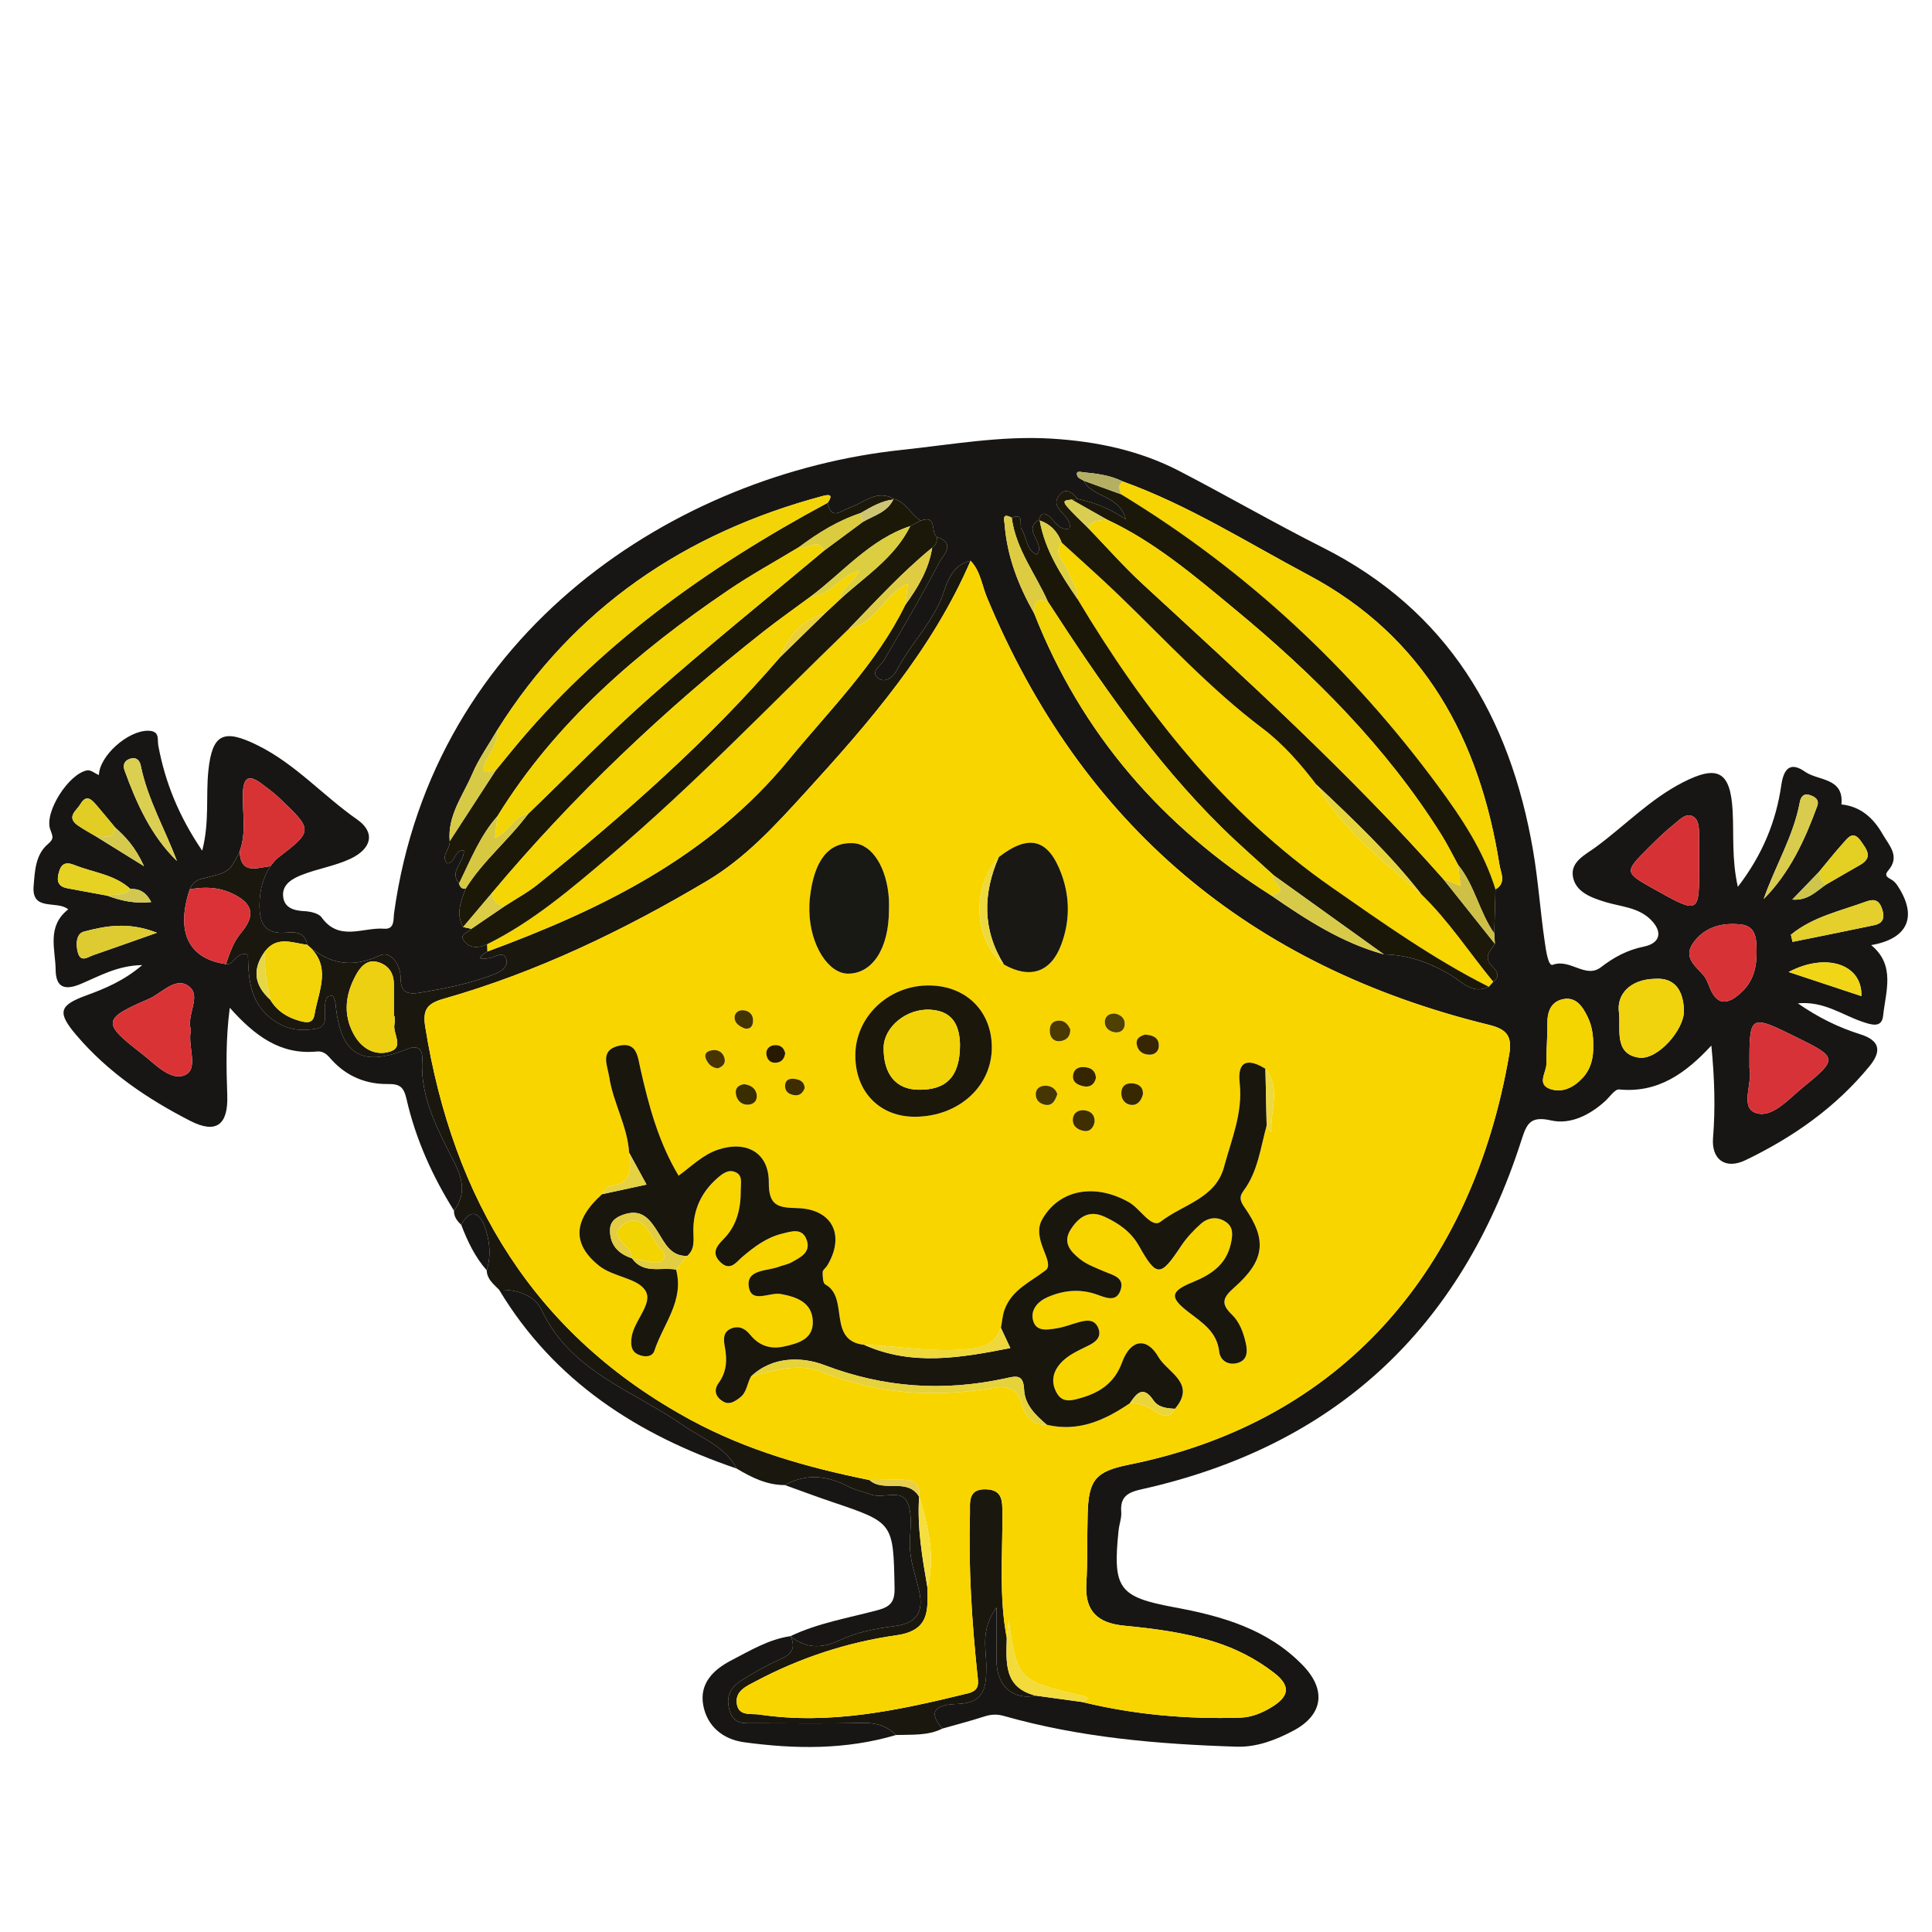 <?xml version="1.0" encoding="utf-8"?>
<!-- Generator: Adobe Illustrator 25.0.1, SVG Export Plug-In . SVG Version: 6.00 Build 0)  -->
<!DOCTYPE svg PUBLIC "-//W3C//DTD SVG 1.1//EN" "http://www.w3.org/Graphics/SVG/1.1/DTD/svg11.dtd">
<svg version="1.1" id="Layer_1" xmlns:x="http://ns.adobe.com/Extensibility/1.0/" xmlns:i="http://ns.adobe.com/AdobeIllustrator/10.0/" xmlns:graph="http://ns.adobe.com/Graphs/1.0/"
	 xmlns="http://www.w3.org/2000/svg" xmlns:xlink="http://www.w3.org/1999/xlink" x="0px" y="0px" width="512px" height="512px"
	 viewBox="0 0 512 512" style="enable-background:new 0 0 512 512;" xml:space="preserve">
<style type="text/css">
	.st0{fill:#171614;}
	.st1{fill:#1A170E;}
	.st2{fill:#F9D500;}
	.st3{fill:#F8D601;}
	.st4{fill:#F6D502;}
	.st5{fill:#F6D503;}
	.st6{fill:#1C180A;}
	.st7{fill:#1B1809;}
	.st8{fill:#1B1708;}
	.st9{fill:#1C1809;}
	.st10{fill:#1C1807;}
	.st11{fill:#F3D406;}
	.st12{fill:#F2D407;}
	.st13{fill:#D73237;}
	.st14{fill:#DA3336;}
	.st15{fill:#D63235;}
	.st16{fill:#D73335;}
	.st17{fill:#F0D30C;}
	.st18{fill:#D73235;}
	.st19{fill:#DA3237;}
	.st20{fill:#F4D401;}
	.st21{fill:#E4CF2C;}
	.st22{fill:#D9CB4D;}
	.st23{fill:#D8CA49;}
	.st24{fill:#E5D223;}
	.st25{fill:#DBCF52;}
	.st26{fill:#DECB32;}
	.st27{fill:#F0D617;}
	.st28{fill:#D7CA47;}
	.st29{fill:#DDCC41;}
	.st30{fill:#E4CF23;}
	.st31{fill:#D7C841;}
	.st32{fill:#E1CD23;}
	.st33{fill:#F3DB3B;}
	.st34{fill:#CEC046;}
	.st35{fill:#D5CA4E;}
	.st36{fill:#B4AF63;}
	.st37{fill:#DDCC45;}
	.st38{fill:#CEC64A;}
	.st39{fill:#D2C751;}
	.st40{fill:#ECD011;}
	.st41{fill:#F2D409;}
	.st42{fill:#E0CC42;}
	.st43{fill:#F5DF3F;}
	.st44{fill:#E7D747;}
	.st45{fill:#E6CF4C;}
	.st46{fill:#19160E;}
	.st47{fill:#1B170B;}
	.st48{fill:#191815;}
	.st49{fill:#181814;}
	.st50{fill:#E6D23B;}
	.st51{fill:#E2CD43;}
	.st52{fill:#EED83C;}
	.st53{fill:#EDD83D;}
	.st54{fill:#E4D144;}
	.st55{fill:#4A3900;}
	.st56{fill:#362600;}
	.st57{fill:#382800;}
	.st58{fill:#3E2E00;}
	.st59{fill:#372601;}
	.st60{fill:#3A2E00;}
	.st61{fill:#EDD83F;}
	.st62{fill:#EAD63C;}
	.st63{fill:#4F4003;}
	.st64{fill:#463702;}
	.st65{fill:#483400;}
	.st66{fill:#443400;}
	.st67{fill:#3D2D00;}
	.st68{fill:#271A00;}
	.st69{fill:#E7D438;}
	.st70{fill:#DFCF42;}
	.st71{fill:#D9CE51;}
	.st72{fill:#F5D503;}
	.st73{fill:#DBCE40;}
	.st74{fill:#E9D03A;}
	.st75{fill:#F3D505;}
	.st76{fill:#DBCB3E;}
	.st77{fill:#CDC572;}
	.st78{fill:#F2D308;}
	.st79{fill:#F3D403;}
</style>
<g id="_x36_jCwFC_1_">
	<g>
		<path class="st0" d="M120.307,320.825c-5.734-9.158-10.133-18.933-12.55-29.454c-0.738-3.214-1.641-4.139-5.015-4.095
			c-5.65,0.075-10.772-1.982-14.731-6.286c-1.124-1.222-2.012-2.525-4.084-2.326c-9.549,0.919-16.349-4.079-23.03-11.599
			c-1.084,8.289-0.929,15.743-0.669,23.196c0.275,7.9-2.973,10.283-9.803,6.784c-11.348-5.815-21.815-12.885-30.17-22.698
			c-5.127-6.022-4.654-7.889,2.561-10.53c5.074-1.857,10.028-3.912,14.874-8.057c-6.539,0.1-11.352,2.921-16.303,5.003
			c-4.292,1.805-6.582,0.88-6.638-3.759c-0.066-5.465-2.441-11.475,3.332-16.014c-2.9-2.482-9.735,0.682-9.17-6.15
			c0.331-3.994,0.452-8.353,3.843-11.201c1.738-1.459,1.137-2.124,0.543-3.882c-1.566-4.632,4.933-14.717,9.8-15.604
			c0.948-0.173,2.108,0.826,3.111,1.258c0.145-5.127,7.717-11.836,13.062-11.756c3.202,0.048,2.37,2.263,2.685,3.951
			c1.811,9.701,5.397,18.654,11.634,27.835c1.976-7.673,0.931-14.536,1.631-21.22c1.027-9.81,4.054-11.168,13.111-6.676
			c10.017,4.968,17.35,13.376,26.343,19.649c4.809,3.355,3.921,7.706-1.854,10.413c-4.063,1.905-8.674,2.605-12.874,4.266
			c-2.36,0.933-5.123,2.419-4.928,5.487c0.2,3.148,2.686,3.966,5.634,4.105c1.588,0.075,3.793,0.562,4.592,1.674
			c4.639,6.456,10.962,2.552,16.531,2.981c2.894,0.223,2.433-2.494,2.652-4.083c10.341-75.06,75.181-116.518,134.49-122.8
			c13.303-1.409,26.424-3.829,39.917-2.984c11.864,0.743,23.223,3.13,33.769,8.607c12.712,6.601,25.126,13.781,37.914,20.226
			c33.165,16.717,49.675,44.894,55.761,80.288c1.375,7.996,1.911,16.134,3.09,24.168c0.324,2.207,0.909,6.597,2.116,6.146
			c4.625-1.729,8.72,3.759,12.779,0.642c3.488-2.679,6.977-4.57,11.397-5.471c4.374-0.892,5.083-3.991,1.671-7.265
			c-3.298-3.166-7.834-3.307-11.903-4.554c-3.775-1.157-7.877-2.647-8.584-6.717c-0.696-4.002,3.325-5.803,6.204-7.934
			c7.651-5.664,14.297-12.624,22.923-17.047c9.213-4.723,12.592-2.938,13.188,7.406c0.368,6.378-0.282,12.836,1.39,20.276
			c6.587-8.562,10.147-17.432,11.516-26.95c0.73-5.078,2.867-5.957,6.294-3.553c3.49,2.449,10.344,1.514,9.64,8.661
			c5.136,0.55,8.488,3.624,10.916,7.877c1.706,2.99,4.739,5.85,1.495,9.636c-1.253,1.462-0.049,1.873,0.973,2.493
			c0.589,0.358,1.097,0.94,1.484,1.526c5.374,8.14,2.81,14.074-6.981,15.753c6.531,5.353,3.824,12.338,3.162,18.737
			c-0.347,3.354-3.204,2.367-5.658,1.52c-5.32-1.835-10.142-5.471-16.939-4.825c5.493,3.816,10.834,6.404,16.564,8.206
			c5.14,1.616,5.743,4.401,2.414,8.462c-8.969,10.942-20.273,18.843-32.885,24.905c-5.276,2.536-9.038-0.175-8.57-5.928
			c0.641-7.886,0.408-15.723-0.445-24.458c-6.856,7.412-14.201,12.638-24.448,11.632c-1.113-0.109-2.463,1.964-3.668,3.064
			c-4.086,3.729-9.234,6.306-14.35,5.146c-5.543-1.257-6.474,0.887-7.864,5.224c-15.991,49.911-49.344,81.098-100.705,92.535
			c-3.553,0.791-5.671,1.917-5.352,5.951c0.128,1.622-0.532,3.292-0.704,4.953c-1.593,15.39-0.01,17.632,14.832,20.37
			c12.622,2.329,24.705,5.774,34.006,15.382c6.244,6.451,5.429,13.104-2.549,17.325c-4.609,2.438-9.637,4.394-15.03,4.223
			c-20.794-0.659-41.469-2.409-61.583-8.126c-2.046-0.581-3.569-0.426-5.416,0.173c-3.609,1.17-7.291,2.116-10.942,3.155
			c-5.862-6.545,2.708-6.467,4.061-6.522c7.226-0.297,7.563-4.488,7.569-10.074c0.005-4.517-1.662-9.524,2.727-15.507
			c0,4.076-0.002,6.181,0,8.286c0.003,2.381-0.15,4.776,0.045,7.142c0.485,5.877,4.826,9.152,10.31,7.936
			c4.127,0.568,8.254,1.136,12.381,1.705c13.76,3.352,27.737,4.586,41.866,4.138c2.896-0.092,5.592-1.176,8.094-2.672
			c4.488-2.684,5.689-5.467,0.844-9.199c-4.81-3.706-10.054-6.404-15.803-8.215c-7.798-2.457-15.87-3.504-23.951-4.288
			c-6.915-0.671-10.44-3.759-10.007-11.055c0.368-6.2,0.172-12.431,0.351-18.645c0.258-8.976,2.113-11.193,10.959-12.975
			c56.556-11.393,90.959-51.888,100.742-108.611c0.83-4.812-0.478-6.745-5.302-7.923c-63.299-15.468-107.988-52.906-133.097-113.307
			c-1.356-3.262-1.726-6.981-4.332-9.687c-4.443,0.916-6.02,4.955-7.088,8.215c-2.601,7.941-8.777,13.53-12.421,20.722
			c-0.939,1.852-3.258,3.737-5.154,2.029c-1.838-1.655,0.832-3.098,1.728-4.631c5.013-8.578,10.08-17.137,14.652-25.949
			c0.856-1.649,4.616-4.995-0.602-6.691c-1.818-1.067,0.235-6.003-4.326-4.329c-2.641-1.608-3.879-4.946-7.14-5.789
			c-4.589-2.583-7.925,1.109-11.74,2.363c-2.227,0.732-4.858,3.525-5.782-1.324c1.221-1.722,0.996-2.407-1.239-1.809
			c-36.601,9.783-65.959,29.637-86.306,62.032c-2.24,3.854-4.888,7.534-6.623,11.603c-2.459,5.769-6.609,11.047-5.994,17.865
			c0.196,2.012-2.409,3.715-0.753,5.873c2.403,0.135,1.818-3.787,4.5-3.378c0.134,3.153-4.013,5.415-1.265,8.717
			c0.227,0.915,0.699,1.506,1.755,1.322c-1.259,3.337-2.676,6.664-0.683,10.218c0.727,0.155,1.455,0.31,2.182,0.465
			c-0.783,0.986-3.165,1.39-2.061,3.03c1.489,2.213,3.924,2.188,6.273,1.045c0.019,0.644,0.038,1.288,0.056,1.932
			c-2.58,1.553-2.768,2.362,0.605,1.733c1.542-0.288,3.548-1.931,4.342,0.171c0.786,2.08-1.386,3.439-3.132,4.125
			c-6.214,2.44-12.729,3.708-19.301,4.832c-3.491,0.597-5.537,0.293-5.53-3.878c0.007-3.603-2.714-7.228-5.469-5.943
			c-7.434,3.467-13.427,2.32-19.247-2.763l-0.056-0.038c-0.491-3.217-2.945-3.476-5.366-3.244c-5.806,0.555-7.354-2.301-7.256-7.625
			c0.068-3.727,0.928-6.931,2.89-9.965c0.618-0.711,1.136-1.552,1.868-2.114c9.521-7.311,9.544-7.373,0.282-16.157
			c-1.364-1.293-2.917-2.392-4.421-3.531c-3.29-2.493-4.878-1.982-5.025,2.473c-0.17,5.143,1.025,10.382-0.867,15.428
			c-2.67,5.452-2.673,5.441-10.22,7.279c-1.475,0.359-2.425,1.381-2.999,2.764c-3.754,11.308-0.321,18.401,9.583,19.804
			c2.325,0.352,2.57-3.45,5.839-2.535c0.148,6.908,0.566,13.715,7.817,18.073c3.55,2.134,6.793,2.121,10.143,1.602
			c3.749-0.581,2.027-4.18,2.49-6.527c0.228-1.152,0.203-2.434,2.092-2.155c0.215,0.594,0.604,1.231,0.664,1.898
			c1.225,13.559,6.786,17.133,19.006,12.151c2.965-1.209,4.135,0.221,3.98,2.905c-0.592,10.25,4.341,18.819,8.637,27.435
			C122.814,312.918,123.347,316.71,120.307,320.825z M25.414,221.643c3.696,2.292,7.392,4.583,12.737,7.897
			c-2.38-5.249-4.947-7.807-7.653-10.264c-1.627-1.954-3.231-3.928-4.89-5.854c-1.276-1.482-2.691-3.055-4.262-0.375
			c-1.03,1.757-3.953,3.467-0.675,5.729C22.188,219.823,23.829,220.693,25.414,221.643z M483.937,234.408
			c3-1.732,5.992-3.48,9.003-5.193c3.492-1.987,1.77-4.063,0.232-6.279c-2.109-3.039-3.508-0.848-4.847,0.642
			c-2.18,2.427-4.202,4.995-6.291,7.503c-2.215,2.297-4.429,4.593-7.055,7.316C479.167,238.732,481.363,236.142,483.937,234.408z
			 M34.563,235.584c-4.205-3.849-9.831-4.342-14.826-6.336c-2.342-0.935-3.505-0.399-4.165,2.026c-0.627,2.301-0.12,3.7,2.344,4.145
			c3.504,0.633,7.003,1.289,10.504,1.935c3.635,1.36,7.323,2.179,11.661,1.704C38.617,236.305,36.848,235.492,34.563,235.584z
			 M336.839,237.272c9.323,6.434,18.789,12.595,29.887,15.635c6.53,0.154,12.408,2.253,17.965,5.636
			c2.955,1.799,5.644,5.05,9.835,2.955c0.399-0.447,0.799-0.895,1.198-1.342c2.226-1.479,0.614-3.178-0.262-4.054
			c-2.493-2.494-0.479-4.114,0.695-5.982c-0.055-0.92-0.111-1.841-0.166-2.761c0.109-3.892,0.219-7.783,0.328-11.675
			c2.951-1.674,1.392-4.39,1.073-6.405c-5.272-33.275-19.833-60.505-50.714-76.928c-16.181-8.605-31.722-18.481-49.083-24.743
			c-3.339-1.674-6.978-2.109-10.617-2.463c-0.533-0.052-2.13-0.569-1.418,1.096c0.225,0.526,1.087,0.781,1.657,1.16
			c2.237,4.614,9.324,3.562,11.15,10.229c-4.369-2.947-8.423-4.485-12.701-5.387c-1.322-1.384-3-3.173-4.69-1.309
			c-3.521,3.883,3.36,5.526,2.462,9.14c-3.089,0.623-3.877-2.277-5.686-3.469c-1.562-1.028-2.016-0.096-2.409,1.144
			c-4.633,2.802,1.953,6.19-0.581,9.241c-2.945-1.356-2.596-4.633-4.051-6.769c-0.671-0.985,0.881-4.437-2.589-3.015
			c-2.688-1.459-1.974,0.577-1.874,1.864c0.659,8.481,3.675,16.182,7.828,23.502C286.626,194.504,308.018,219.009,336.839,237.272z
			 M463.621,282.986c0.946,3.674-2.495,10.232,1.387,11.843c4.397,1.824,8.835-3.451,12.635-6.541
			c9.49-7.718,9.376-8.027-1.6-13.427C463.583,268.732,463.583,268.732,463.621,282.986z M50.61,272.963
			c-1.329-3.842,2.781-8.818-0.379-11.443c-3.587-2.979-7.317,1.714-10.803,3.21c-12.318,5.288-12.411,6.349-1.932,14.44
			c3.513,2.712,7.732,7.457,11.552,5.718C52.78,283.191,49.588,277.118,50.61,272.963z M450.281,228.729
			c0-2.377,0.032-4.755-0.01-7.131c-0.034-1.908,0.106-4.271-1.609-5.222c-1.886-1.046-3.55,0.886-4.955,2.005
			c-2.406,1.917-4.625,4.084-6.807,6.262c-6.517,6.509-6.495,6.531,1.514,11.01C450.388,242.35,450.388,242.35,450.281,228.729z
			 M438.655,259.393c-6.606,0.109-10.292,4.099-9.612,8.935c0.56,3.983-1.55,11.014,5.337,11.958
			c4.91,0.673,12.019-7.432,11.878-12.498C446.112,262.544,443.893,259.059,438.655,259.393z M465.513,252.85
			c-0.028-3.385,0.248-7.412-4.209-7.866c-4.51-0.46-9.036,0.386-12.233,4.415c-3.314,4.176,0.072,6.397,2.367,9.065
			c0.755,0.877,1.183,2.072,1.621,3.177c2.284,5.765,5.664,4.023,8.74,1.028C464.453,260.086,465.509,256.597,465.513,252.85z
			 M422.214,277.125c0.053-2.658-0.308-5.237-1.484-7.654c-1.303-2.676-3.008-5.294-6.339-4.711
			c-3.253,0.569-4.363,3.204-4.315,6.465c0.052,3.573-0.315,7.152-0.268,10.725c0.03,2.3-2.74,5.479,1.204,6.709
			c3.174,0.989,6.093-0.547,8.343-2.944C421.604,283.319,422.309,280.336,422.214,277.125z M474.606,247.717
			c0.146,0.629,0.293,1.257,0.439,1.886c7.222-1.468,14.453-2.897,21.662-4.427c2.356-0.5,2.824-2.003,2.074-4.268
			c-0.782-2.36-2.037-2.79-4.273-1.97C487.681,241.44,480.417,242.94,474.606,247.717z M467.393,238.265
			c6.889-6.943,10.89-15.592,14.187-24.627c0.656-1.798-0.705-2.57-2.146-2.991c-1.531-0.447-2.236,0.707-2.443,1.835
			C475.312,221.623,470.433,229.478,467.393,238.265z M46.887,228.163c-3.227-8.56-7.766-16.35-9.578-25.238
			c-0.261-1.282-1.013-2.22-2.44-1.948c-1.696,0.323-2.453,1.552-1.871,3.152C36.215,212.977,40.03,221.501,46.887,228.163z
			 M41.606,247.188c-7.667-2.985-13.637-1.806-19.375-0.306c-2.109,0.551-2.184,3.579-1.561,5.659
			c0.771,2.573,2.592,1.086,4.026,0.589C29.74,251.381,34.77,249.594,41.606,247.188z M474.019,257.592
			c6.994,2.317,13.034,4.317,19.267,6.381C493.566,255.52,483.95,252.355,474.019,257.592z"/>
		<path class="st1" d="M50.283,235.697c0.574-1.384,1.524-2.405,2.999-2.764c7.547-1.838,7.55-1.826,10.219-7.279
			c0.325,6.314,4.657,4.244,8.164,3.901c-1.962,3.034-2.822,6.238-2.89,9.965c-0.097,5.324,1.45,8.18,7.256,7.625
			c2.421-0.231,4.874,0.027,5.367,3.244c-3.86-0.497-7.931-2.412-11.117,1.647c-3.48,4.701-2.995,8.993,1.33,12.888
			c1.806,3.044,4.572,4.74,7.907,5.652c1.751,0.479,3.431,0.686,3.826-1.695c1.046-6.314,4.772-12.925-1.891-18.454
			c5.819,5.083,11.813,6.23,19.247,2.763c2.755-1.285,5.476,2.34,5.469,5.943c-0.008,4.171,2.039,4.475,5.53,3.878
			c6.572-1.124,13.087-2.392,19.301-4.832c1.746-0.686,3.918-2.045,3.132-4.125c-0.794-2.102-2.799-0.459-4.342-0.171
			c-3.373,0.629-3.185-0.18-0.605-1.733c30.297-11.172,58.777-25.11,79.876-50.834c10.869-13.252,23.21-25.363,30.855-41.03
			c3.343-4.594,6.23-9.4,7.119-15.145c1.06-0.655,1.268-1.701,1.295-2.829c5.218,1.696,1.458,5.042,0.602,6.691
			c-4.572,8.812-9.64,17.371-14.652,25.949c-0.896,1.534-3.566,2.976-1.728,4.631c1.896,1.708,4.215-0.177,5.154-2.029
			c3.644-7.192,9.82-12.781,12.421-20.722c1.068-3.26,2.644-7.299,7.09-8.219c-10.215,23.646-26.807,42.778-43.902,61.491
			c-7.874,8.619-15.739,17.29-26.01,23.387c-22.063,13.097-45.02,24.168-69.748,31.204c-4.401,1.252-5.582,2.926-4.863,7.406
			c7.35,45.751,28.884,81.794,70.568,104.306c14.826,8.007,30.784,12.501,47.159,15.82c3.742,3.417,10.063-0.771,13.187,4.47
			l-0.02-0.176c-0.568,8.188,0.814,16.199,2.196,24.21c0.088,6.02,0.625,11.376-8.219,12.632
			c-12.992,1.844-25.552,5.96-37.269,12.184c-2.543,1.351-5.609,2.596-5.008,6.127c0.546,3.211,3.847,2.378,5.966,2.695
			c18.853,2.822,37.042-1.163,55.189-5.599c3.361-0.822,2.812-2.725,2.541-5.326c-1.458-14.013-2.343-28.071-1.938-42.171
			c0.083-2.888-0.728-6.744,4.252-6.595c4.537,0.136,4.328,3.318,4.348,6.596c0.068,10.953-0.919,21.949,1.16,32.831
			c-0.138,6.437-0.852,13.162,7.664,15.249c-5.485,1.216-9.825-2.059-10.31-7.936c-0.195-2.366-0.042-4.76-0.045-7.142
			c-0.002-2.105,0-4.21,0-8.286c-4.389,5.983-2.723,10.99-2.727,15.507c-0.006,5.585-0.343,9.777-7.569,10.074
			c-1.353,0.056-9.923-0.023-4.061,6.522c-3.912,1.956-8.152,1.549-12.314,1.703c-2.475-2.481-5.376-3.295-8.937-3.206
			c-9.48,0.238-18.969,0.079-28.455,0.082c-2.824,0.001-5.608,0.439-6.729-3.451c-1.056-3.663,0.31-6.07,3.078-7.825
			c3.366-2.134,6.865-4.133,10.505-5.736c3.043-1.341,3.997-3.07,2.59-6.065c0,0-0.051,0.02-0.051,0.02
			c4.164,3.264,8.196,3.373,13.155,1.023c4.416-2.092,9.523-3.065,14.433-3.691c6.064-0.773,7.779-3.923,6.541-9.353
			c-0.949-4.166-2.527-8.179-2.459-12.569c0.056-3.572,0.756-7.547-0.539-10.624c-1.701-4.04-6.48-1.119-9.691-2.317
			c-2.012-0.751-4.189-1.155-6.071-2.138c-5.589-2.92-11.132-3.54-16.813-0.385c-4.764,0.012-8.833-2.008-12.781-4.378
			c-3.004-5.834-9.047-7.879-13.991-11.334c-13.283-9.281-29.978-14.245-37.687-30.641c-1.881-4-6.573-5.521-11.267-5.398
			c-1.444-1.497-3.219-2.782-3.282-5.157c1.19-3.912,0.826-7.877-0.537-11.548c-1.419-3.82-3.761-4.994-6.226-0.523
			c-1.089-1.022-1.968-2.152-1.921-3.755c3.04-4.115,2.507-7.908,0.228-12.478c-4.297-8.617-9.23-17.186-8.637-27.435
			c0.155-2.684-1.015-4.113-3.98-2.905c-12.22,4.982-17.781,1.408-19.006-12.151c-0.06-0.667-0.449-1.304-0.664-1.898
			c-1.889-0.279-1.864,1.003-2.092,2.155c-0.464,2.348,1.259,5.946-2.49,6.527c-3.35,0.519-6.593,0.531-10.143-1.602
			c-7.252-4.358-7.67-11.166-7.817-18.073c-3.27-0.915-3.514,2.887-5.839,2.536c1.028-2.883,1.915-5.789,3.973-8.227
			c4.001-4.741,3.229-7.927-2.436-10.544C57.838,235.084,54.09,234.963,50.283,235.697z M104.563,269.291c-0.062,0-0.123,0-0.185,0
			c0-2.854,0.011-5.708-0.003-8.562c-0.015-3.008-1.574-5.062-4.363-5.799c-2.787-0.736-4.521,1.344-5.645,3.386
			c-2.773,5.039-3.546,10.35-0.679,15.666c2.01,3.726,5.412,5.87,9.437,4.774c4.216-1.148,0.864-4.852,1.415-7.33
			C104.691,270.746,104.563,270.004,104.563,269.291z"/>
		<path class="st0" d="M207.999,393.561c5.681-3.155,11.225-2.536,16.813,0.385c1.882,0.983,4.059,1.388,6.071,2.138
			c3.211,1.198,7.99-1.723,9.691,2.317c1.295,3.077,0.594,7.052,0.539,10.624c-0.068,4.39,1.51,8.403,2.459,12.569
			c1.237,5.431-0.477,8.581-6.541,9.353c-4.909,0.626-10.017,1.598-14.433,3.691c-4.959,2.35-8.99,2.241-13.155-1.023
			c7.357-3.51,15.385-4.828,23.163-6.912c3.378-0.905,4.53-2.212,4.462-5.82c-0.324-17.318-0.237-17.339-16.346-22.779
			C216.457,396.664,212.239,395.08,207.999,393.561z"/>
		<path class="st0" d="M209.495,433.596c1.407,2.995,0.454,4.724-2.59,6.065c-3.641,1.604-7.14,3.602-10.505,5.736
			c-2.769,1.755-4.134,4.162-3.078,7.825c1.121,3.89,3.904,3.452,6.729,3.451c9.486-0.003,18.975,0.156,28.455-0.082
			c3.561-0.089,6.462,0.725,8.937,3.206c-13.252,3.935-26.736,3.757-40.231,1.918c-5.63-0.767-9.856-4.232-10.86-9.901
			c-1.007-5.68,2.686-9.335,7.423-11.784C198.815,437.423,203.717,434.423,209.495,433.596z"/>
		<path class="st0" d="M132.274,341.809c4.694-0.123,9.386,1.398,11.267,5.398c7.709,16.396,24.404,21.361,37.687,30.641
			c4.944,3.455,10.987,5.5,13.991,11.334C169.049,380.285,146.861,366.097,132.274,341.809z"/>
		<path class="st0" d="M122.229,324.58c2.465-4.471,4.807-3.297,6.226,0.523c1.363,3.671,1.727,7.636,0.537,11.548
			C125.869,333.115,123.887,328.938,122.229,324.58z"/>
		<path class="st2" d="M266.805,434.105c-2.078-10.882-1.091-21.878-1.16-32.831c-0.02-3.277,0.188-6.46-4.348-6.596
			c-4.98-0.149-4.169,3.706-4.252,6.595c-0.405,14.1,0.48,28.158,1.938,42.171c0.271,2.601,0.819,4.504-2.541,5.326
			c-18.147,4.436-36.336,8.421-55.189,5.599c-2.118-0.317-5.42,0.516-5.966-2.695c-0.6-3.531,2.465-4.776,5.008-6.127
			c11.717-6.223,24.277-10.339,37.269-12.184c8.844-1.256,8.306-6.612,8.219-12.632c2.16-8.333,0.203-16.291-2.196-24.209
			c0,0,0.02,0.176,0.022,0.176c0.367-3.529-1.769-4.543-4.727-4.58c-2.82-0.036-5.641,0.068-8.462,0.11
			c-16.375-3.318-32.333-7.813-47.159-15.82c-41.684-22.511-63.217-58.554-70.568-104.306c-0.72-4.48,0.462-6.154,4.863-7.406
			c24.728-7.036,47.685-18.107,69.748-31.204c10.271-6.097,18.136-14.768,26.01-23.387c17.096-18.713,33.688-37.845,43.902-61.491
			c2.603,2.71,2.973,6.428,4.33,9.69c25.11,60.401,69.798,97.839,133.097,113.307c4.824,1.179,6.132,3.112,5.302,7.923
			c-9.783,56.723-44.186,97.218-100.742,108.611c-8.846,1.782-10.701,3.999-10.959,12.975c-0.179,6.214,0.018,12.445-0.351,18.645
			c-0.433,7.296,3.092,10.384,10.007,11.055c8.081,0.784,16.153,1.831,23.951,4.288c5.749,1.811,10.993,4.509,15.803,8.215
			c4.845,3.733,3.644,6.515-0.844,9.199c-2.502,1.496-5.198,2.58-8.094,2.672c-14.129,0.448-28.106-0.786-41.866-4.138
			c0.525-0.327,1.049-0.653,1.574-0.98c-0.35-0.193-0.679-0.479-1.054-0.566c-17.692-4.12-17.693-4.118-20.043-20.126
			C267.153,430.96,266.979,432.533,266.805,434.105z M266.033,255.6c6.846,3.893,12.386,2.144,15.157-5.133
			c2.348-6.17,2.409-12.558,0.125-18.787c-3.449-9.405-8.633-10.758-16.644-4.527C257.335,235.08,258.01,249.173,266.033,255.6z
			 M311.358,373.344c5.826-6.759-2.051-9.685-4.352-13.705c-3.103-5.423-7.439-4.664-9.638,1.382
			c-1.948,5.356-5.779,7.985-10.807,9.422c-2.248,0.643-4.851,1.522-6.436-1.167c-1.618-2.743-1.28-5.476,0.864-7.923
			c2.119-2.418,5.063-3.522,7.806-4.946c1.884-0.978,3.18-2.325,2.214-4.556c-0.98-2.261-2.966-2.027-4.897-1.514
			c-2.06,0.548-4.068,1.383-6.159,1.698c-2.301,0.347-5.298,0.969-6.146-1.993c-0.816-2.851,1.154-5.092,3.71-6.233
			c4.271-1.906,8.742-2.339,13.25-0.713c2.28,0.822,4.995,2.021,6.128-1.019c1.33-3.567-1.996-4.131-4.366-5.167
			c-2.175-0.951-4.516-1.782-6.328-3.235c-2.419-1.939-4.743-4.324-2.422-7.904c2.183-3.368,4.926-5.198,9.028-3.285
			c3.735,1.742,6.933,3.958,9.064,7.744c4.677,8.308,5.67,8.189,11.134-0.04c1.43-2.153,3.261-4.114,5.197-5.837
			c1.921-1.709,4.362-2.062,6.623-0.554c2.16,1.44,1.839,3.629,1.355,5.821c-1.223,5.538-5.219,8.171-10.09,10.162
			c-6.023,2.462-6.192,4.056-1.009,8.025c3.608,2.763,7.424,5.156,8.02,10.376c0.277,2.429,2.429,3.69,4.823,3.033
			c2.615-0.717,2.745-2.953,2.223-5.261c-0.642-2.84-1.645-5.612-3.73-7.618c-2.9-2.789-2.424-4.402,0.572-7.041
			c8.251-7.267,8.835-12.705,2.858-21.272c-1.127-1.615-1.565-2.766-0.35-4.383c3.864-5.144,4.535-11.437,6.177-17.379
			c0.266,0.743,1.296,1.84,1.281,1.64c-0.425-5.559,2.617-11.498-1.598-16.658c-4.525-2.812-7.501-2.263-6.831,3.765
			c0.88,7.913-2.194,14.993-4.155,22.286c-2.249,8.363-11.003,9.927-16.772,14.457c-2.444,1.919-5.405-3.437-8.392-5.129
			c-9.239-5.236-18.657-3.277-23.05,4.604c-2.926,5.249,3.63,11.348,0.932,13.424c-4.087,3.146-8.902,5.106-10.854,10.383
			c-0.568,1.537-0.668,3.246-0.983,4.877c-1.704,4.891-5.776,5.397-10.146,5.733c-8.764,0.674-17.391-0.999-26.097-1.243
			c-9.89-1.111-3.862-12.544-10.304-16.011c-0.654-0.352-0.704-2.153-0.692-3.278c0.006-0.568,0.833-1.094,1.196-1.695
			c4.834-8.006,1.412-14.988-7.882-15.249c-4.932-0.138-7.637-0.452-7.587-6.773c0.062-7.915-5.897-11.24-13.458-8.719
			c-3.944,1.315-6.858,4.26-10.45,6.898c-5.306-8.858-7.897-18.503-10.103-28.28c-0.741-3.283-0.917-7.317-5.836-6.131
			c-5.02,1.21-2.9,5.252-2.436,8.29c1.045,6.847,4.832,12.996,5.269,20.023c0.884,4.634,0.435,8.4-5.455,9.027
			c-0.635,0.068-1.148,1.287-1.717,1.972c-7.706,6.923-7.955,13.225-0.82,18.944c3.788,3.036,10.093,3.22,12.256,6.549
			c2.301,3.543-3.239,8.114-3.666,12.819c-0.171,1.884,0.044,3.361,1.758,4.162c1.614,0.754,3.759,0.785,4.346-1.012
			c2.303-7.045,7.959-13.233,5.736-21.479c0.975-1.206,1.949-2.412,2.924-3.618c2.128-1.805,1.681-4.226,1.654-6.594
			c-0.063-5.565,2.097-10.235,6.215-13.892c1.348-1.197,3.071-2.66,5.093-1.65c1.821,0.911,1.245,2.917,1.258,4.518
			c0.039,4.9-0.933,9.475-4.537,13.136c-1.763,1.791-3.348,3.666-0.916,6.069c2.66,2.628,4.234,0.04,5.927-1.388
			c3.121-2.633,6.333-5.073,10.388-6.072c2.535-0.625,5.509-1.732,6.652,1.749c1.069,3.256-1.792,4.55-4.069,5.814
			c-1.024,0.569-2.252,0.762-3.365,1.183c-3.12,1.178-8.577,0.65-7.96,5.21c0.634,4.681,5.505,1.46,8.455,1.997
			c4.185,0.762,8.25,2.177,8.513,7.079c0.262,4.887-3.845,6.034-7.697,6.857c-3.573,0.764-6.579-0.247-8.907-3.146
			c-1.303-1.623-2.984-2.479-5.024-1.634c-2.295,0.951-2.011,3.082-1.67,4.915c0.637,3.42,0.487,6.567-1.652,9.515
			c-1.363,1.879-0.847,3.649,1.1,4.853c1.749,1.082,3.152,0.05,4.523-0.968c1.881-1.396,1.891-3.759,2.935-5.585
			c6.183-1.785,13.065-3.575,18.748-1.268c14.929,6.06,29.969,6.877,45.51,4.265c3.726-0.626,6.319,0.111,7.544,4.299
			c0.874,2.99,2.727,5.68,6.601,5.479c8.361,1.99,15.377-1.193,22.042-5.73c2.47-0.107,4.494,0.84,6.61,2.115
			C307.586,374.886,309.959,376.432,311.358,373.344z M242.65,295.951c11.614-0.125,20.403-8.287,20.188-18.747
			c-0.199-9.673-7.298-16.277-17.25-16.045c-10.44,0.243-18.898,8.514-18.918,18.502
			C226.649,289.389,233.186,296.053,242.65,295.951z M235.585,241.229c0-0.951,0.049-1.904-0.008-2.851
			c-0.5-8.435-4.445-14.661-9.434-14.922c-6.537-0.342-10.382,4.462-11.512,14.433c-0.133,1.176-0.169,2.372-0.145,3.556
			c0.179,8.954,5.024,16.673,10.38,16.582C231.295,257.919,235.537,251.287,235.585,241.229z M283.632,272.791
			c-0.533-1.171-1.362-2.322-2.92-2.308c-2.116,0.018-2.723,1.55-2.456,3.313c0.235,1.556,1.386,2.399,3.001,2.069
			C282.73,275.564,283.668,274.642,283.632,272.791z M290.428,285.713c-0.052-1.618-0.911-2.587-2.539-2.859
			c-1.556-0.26-3.03,0.094-3.436,1.718c-0.535,2.138,1.112,2.998,2.808,3.32C288.822,288.188,290.011,287.435,290.428,285.713z
			 M302.877,290.091c0.187-1.769-0.892-2.711-2.336-2.939c-1.757-0.278-3.298,0.308-3.377,2.475
			c-0.058,1.579,0.868,2.848,2.275,3.129C301.322,293.13,302.376,291.808,302.877,290.091z M290.089,297.3
			c0.07-1.747-0.893-2.748-2.437-3.021c-1.554-0.274-3.023,0.382-3.293,1.987c-0.33,1.963,1.072,3.127,2.843,3.431
			C288.881,299.986,289.774,298.861,290.089,297.3z M303.425,274.178c-1.212,0.403-2.541,0.945-2.135,2.82
			c0.345,1.595,1.612,2.394,3.083,2.494c1.596,0.109,2.785-0.812,2.73-2.507C307.035,274.894,305.469,274.322,303.425,274.178z
			 M197.223,287.319c-1.445,0.173-2.335,0.998-2.239,2.257c0.133,1.754,1.186,3.116,3.049,3.178c1.54,0.051,2.721-0.951,2.509-2.586
			C200.303,288.342,198.862,287.535,197.223,287.319z M295.516,268.619c-1.493-0.093-2.515,0.597-2.699,1.848
			c-0.238,1.619,0.889,2.727,2.336,3.049c1.552,0.345,2.878-0.406,2.91-2.148C298.091,269.756,296.933,268.907,295.516,268.619z
			 M280.2,289.955c-0.336-1.18-1.312-2.101-2.815-2.213c-1.531-0.114-2.888,0.55-2.901,2.275c-0.012,1.578,1.152,2.583,2.653,2.788
			C278.836,293.037,279.586,291.803,280.2,289.955z M190.297,283.114c1.213-0.478,2.065-1.286,1.71-2.664
			c-0.407-1.579-1.629-2.349-3.204-2.14c-1.215,0.162-2.379,0.77-1.7,2.354C187.685,282.025,188.687,283.009,190.297,283.114z
			 M197.366,272.554c1.597,0.305,2.153-0.741,2.201-1.978c0.062-1.604-0.899-2.652-2.487-2.833
			c-1.324-0.151-2.414,0.633-2.409,1.923C194.678,271.234,196.01,272.007,197.366,272.554z M213.245,288.385
			c-0.046-1.693-1.219-2.279-2.679-2.472c-1.277-0.169-2.416,0.215-2.514,1.67c-0.113,1.673,1.02,2.471,2.549,2.658
			C211.943,290.405,212.748,289.631,213.245,288.385z M208.088,279.119c-0.362-1.688-1.561-2.324-3.071-2.111
			c-1.239,0.174-2.092,1.173-1.915,2.444c0.16,1.151,0.865,2.191,2.27,2.189C207.017,281.64,207.86,280.683,208.088,279.119z"/>
		<path class="st3" d="M395.724,260.156c-0.399,0.447-0.799,0.895-1.195,1.343c-14.714-7.416-28.101-16.93-41.572-26.319
			c-28.718-20.014-49.693-46.843-67.457-76.509c0.293-2.827-1.689-4.865-2.489-7.307c-0.803-2.451-4.108-4.416-1.669-7.584
			c5.03,4.616,10.158,9.13,15.072,13.867c12.497,12.047,24.249,24.868,38.192,35.387c5.493,4.143,10.047,9.402,14.249,14.891
			c6.985,11.87,17.547,20.319,27.802,29.061C383.907,243.974,389.373,252.429,395.724,260.156z"/>
		<path class="st4" d="M297.594,127.608c17.362,6.263,32.903,16.138,49.084,24.744c30.881,16.423,45.441,43.653,50.714,76.928
			c0.319,2.015,1.879,4.732-1.074,6.403c-3.135-10.168-8.945-18.88-15.159-27.307c-23.017-31.214-50.861-57.222-84.065-77.388
			C296.753,129.785,296.017,128.525,297.594,127.608z"/>
		<path class="st5" d="M239.915,160.289c-7.645,15.665-19.986,27.776-30.855,41.028c-21.099,25.724-49.579,39.662-79.876,50.834
			c-0.019-0.644-0.038-1.288-0.052-1.935c12.049-5.973,22.128-14.619,32.306-23.23c22.364-18.92,42.564-40.089,63.581-60.41
			c7.149-1.268,9.254-9.141,15.593-11.913C240.365,156.663,240.14,158.476,239.915,160.289z"/>
		<path class="st6" d="M395.724,260.156c-6.351-7.727-11.817-16.182-19.069-23.171c-8.283-10.63-18.046-19.84-27.8-29.06
			c-4.202-5.49-8.756-10.748-14.249-14.891c-13.943-10.518-25.695-23.34-38.192-35.387c-4.914-4.737-10.042-9.251-15.072-13.867
			c-1.033-2.842-2.901-4.853-5.804-5.835l-0.196-0.197c0.392-1.24,0.847-2.173,2.408-1.145c1.81,1.191,2.597,4.092,5.686,3.469
			c0.898-3.614-5.983-5.257-2.462-9.14c1.69-1.864,3.368-0.075,4.69,1.309c-0.563,0.052-1.125,0.103-1.688,0.155
			c-0.933,0.206-2.784-0.045-1.315,1.706c1.745,2.081,3.801,3.901,5.722,5.834c4.799,4.962,9.367,10.174,14.436,14.843
			c27.369,25.214,54.942,50.211,79.64,78.144c4.566,5.732,9.131,11.464,13.697,17.196c-1.173,1.867-3.187,3.487-0.694,5.981
			C396.338,256.978,397.951,258.677,395.724,260.156z"/>
		<path class="st7" d="M225.02,166.576c-21.017,20.321-41.217,41.49-63.581,60.41c-10.178,8.611-20.257,17.257-32.306,23.23
			c-2.354,1.145-4.788,1.171-6.278-1.042c-1.104-1.64,1.278-2.044,2.061-3.03c2.982-2.029,5.964-4.059,8.946-6.088
			c2.925-1.907,6.041-3.577,8.744-5.76c22.843-18.445,44.866-37.776,64.081-60.095c3.999-3.905,7.997-7.81,11.996-11.714
			c1.318-1.225,2.636-2.451,3.954-3.676c6.599-6.077,14.445-10.957,18.59-19.387c0.926-0.48,1.851-0.96,2.777-1.44
			c4.561-1.674,2.508,3.262,4.326,4.329c-0.026,1.128-0.235,2.174-1.295,2.829C239.059,151.632,232.159,159.227,225.02,166.576z"/>
		<path class="st8" d="M285.501,158.671c17.764,29.666,38.739,56.495,67.457,76.509c13.471,9.388,26.858,18.902,41.572,26.319
			c-4.194,2.095-6.883-1.157-9.838-2.956c-5.557-3.383-11.434-5.482-17.966-5.636c-9.724-6.977-19.447-13.955-29.17-20.932
			c-4.564-4.189-9.258-8.247-13.669-12.591c-18.138-17.862-32.41-38.721-46.193-59.949c-3.27-7.376-8.493-13.91-9.573-22.229
			c3.47-1.424,1.919,2.029,2.589,3.014c1.454,2.136,1.105,5.414,4.051,6.769c2.535-3.051-4.052-6.439,0.581-9.24
			c0,0,0.196,0.198,0.196,0.198C276.924,145.785,281.126,152.269,285.501,158.671z"/>
		<path class="st9" d="M283.978,132.397c0.562-0.052,1.125-0.103,1.688-0.155c4.278,0.902,8.332,2.44,12.701,5.387
			c-1.826-6.667-8.913-5.615-11.15-10.228c3.292,1.196,6.584,2.39,9.876,3.585c33.204,20.167,61.048,46.174,84.065,77.388
			c6.214,8.427,12.024,17.139,15.159,27.307c-0.108,3.894-0.217,7.786-0.326,11.678c-3.959-5.657-5.169-12.767-9.595-18.179
			c-1.484-2.698-2.838-5.478-4.474-8.08c-14.613-23.251-33.781-42.379-54.786-59.736c-10.612-8.769-21.143-17.77-33.8-23.673
			C290.217,135.927,287.098,134.162,283.978,132.397z"/>
		<path class="st10" d="M244.003,137.984c-0.926,0.48-1.851,0.96-2.777,1.44c-10.68,3.539-17.746,12.187-26.359,18.647
			c-4.195,3.105-8.472,6.104-12.571,9.331c-26.233,20.651-50.353,43.506-71.818,69.115c-2.582,3.054-5.163,6.108-7.745,9.161
			c-1.993-3.555-0.576-6.881,0.683-10.218c4.595-7.365,11.413-12.871,16.548-19.785c10.804-10.394,21.268-21.173,32.496-31.087
			c14.982-13.228,30.557-25.784,45.877-38.629c3.427-2.54,6.853-5.08,10.28-7.62c2.899-1.727,6.482-2.525,8.116-5.971l0.13-0.173
			C240.125,133.038,241.363,136.376,244.003,137.984z"/>
		<path class="st9" d="M121.662,234.138c-2.748-3.302,1.399-5.564,1.265-8.717c-2.682-0.409-2.097,3.514-4.5,3.378
			c-1.655-2.158,0.949-3.861,0.753-5.873c4.068-6.261,8.136-12.523,12.204-18.784c1.358-1.658,2.719-3.314,4.075-4.973
			c23.063-28.208,52.082-48.841,83.882-65.934c0.924,4.849,3.555,2.057,5.782,1.324c3.815-1.255,7.151-4.947,11.74-2.363
			c-0.001,0-0.13,0.173-0.13,0.173c-3.234,0.393-5.946,2.04-8.686,3.618c-5.998,1.975-11.278,5.25-16.294,9.002
			c-6.283,3.806-12.747,7.345-18.816,11.466c-23.959,16.271-45.694,34.865-61.127,59.866
			C127.179,221.548,124.672,227.986,121.662,234.138z"/>
		<path class="st11" d="M219.341,133.234c-31.8,17.093-60.819,37.725-83.882,65.934c-1.357,1.659-2.717,3.315-4.077,4.975
			c-1.421-0.054-4.456,2.004-2.683-2.158c1.184-2.78,3.441-5.189,3.097-8.527c20.347-32.395,49.705-52.249,86.306-62.032
			C220.338,130.827,220.562,131.512,219.341,133.234z"/>
		<path class="st12" d="M277.694,159.435c13.783,21.228,28.055,42.087,46.193,59.949c4.411,4.344,9.105,8.402,13.669,12.592
			c-1.188,1.637,4.869,4.254-0.717,5.296c-28.821-18.263-50.213-42.768-62.764-74.701
			C273.98,160.024,274.513,158.203,277.694,159.435z"/>
		<path class="st13" d="M463.621,282.986c-0.038-14.254-0.038-14.254,12.421-8.126c10.977,5.4,11.09,5.709,1.6,13.427
			c-3.8,3.091-8.237,8.366-12.635,6.541C461.126,293.218,464.567,286.66,463.621,282.986z"/>
		<path class="st14" d="M50.61,272.963c-1.022,4.155,2.17,10.228-1.561,11.926c-3.82,1.738-8.039-3.006-11.552-5.718
			c-10.479-8.091-10.386-9.152,1.932-14.44c3.486-1.496,7.215-6.189,10.803-3.21C53.391,264.145,49.281,269.121,50.61,272.963z"/>
		<path class="st15" d="M450.284,228.729c0.104,13.621,0.104,13.621-11.87,6.924c-8.01-4.479-8.032-4.501-1.514-11.01
			c2.181-2.178,4.401-4.345,6.807-6.262c1.405-1.12,3.07-3.051,4.955-2.005c1.716,0.951,1.576,3.314,1.609,5.222
			C450.313,223.974,450.281,226.352,450.284,228.729z"/>
		<path class="st16" d="M71.666,229.555c-3.507,0.342-7.839,2.413-8.164-3.901c1.893-5.046,0.698-10.285,0.868-15.428
			c0.148-4.455,1.735-4.966,5.025-2.473c1.503,1.139,3.057,2.238,4.421,3.531c9.262,8.784,9.239,8.846-0.282,16.157
			C72.802,228.003,72.283,228.844,71.666,229.555z"/>
		<path class="st17" d="M438.655,259.393c5.238-0.333,7.456,3.152,7.602,8.394c0.141,5.066-6.968,13.171-11.878,12.498
			c-6.887-0.944-4.777-7.974-5.337-11.958C428.363,263.491,432.049,259.501,438.655,259.393z"/>
		<path class="st18" d="M465.51,252.853c-0.001,3.744-1.057,7.233-3.711,9.817c-3.076,2.995-6.455,4.736-8.74-1.028
			c-0.438-1.105-0.867-2.3-1.621-3.177c-2.295-2.668-5.681-4.89-2.367-9.065c3.197-4.028,7.723-4.874,12.233-4.415
			C465.761,245.438,465.486,249.465,465.51,252.853z"/>
		<path class="st19" d="M50.283,235.697c3.807-0.734,7.554-0.613,11.119,1.034c5.666,2.617,6.438,5.803,2.436,10.544
			c-2.057,2.438-2.945,5.344-3.973,8.227C49.962,254.098,46.529,247.004,50.283,235.697z"/>
		<path class="st20" d="M422.214,277.124c0.095,3.213-0.61,6.195-2.859,8.591c-2.25,2.397-5.169,3.934-8.343,2.944
			c-3.944-1.229-1.174-4.409-1.204-6.709c-0.047-3.573,0.32-7.152,0.268-10.725c-0.047-3.261,1.062-5.896,4.315-6.465
			c3.33-0.583,5.035,2.035,6.339,4.711C421.906,271.887,422.267,274.467,422.214,277.124z"/>
		<path class="st21" d="M474.606,247.717c5.811-4.778,13.075-6.277,19.902-8.78c2.236-0.82,3.491-0.39,4.273,1.97
			c0.751,2.266,0.282,3.768-2.074,4.268c-7.209,1.53-14.44,2.959-21.662,4.427C474.899,248.974,474.753,248.346,474.606,247.717z"/>
		<path class="st22" d="M467.393,238.265c3.039-8.787,7.918-16.642,9.597-25.783c0.207-1.127,0.912-2.282,2.443-1.835
			c1.441,0.421,2.802,1.193,2.146,2.991C478.283,222.673,474.283,231.322,467.393,238.265z"/>
		<path class="st23" d="M336.839,237.272c5.585-1.042-0.471-3.659,0.717-5.296c9.723,6.977,19.446,13.954,29.17,20.932
			C355.628,249.867,346.163,243.706,336.839,237.272z"/>
		<path class="st24" d="M28.42,237.354c-3.501-0.646-7.001-1.302-10.504-1.935c-2.465-0.445-2.972-1.844-2.344-4.145
			c0.661-2.424,1.823-2.96,4.165-2.026c4.995,1.994,10.622,2.487,14.825,6.336C32.952,237.695,30.478,236.802,28.42,237.354z"/>
		<path class="st25" d="M46.887,228.163c-6.857-6.662-10.672-15.186-13.889-24.034c-0.582-1.6,0.175-2.829,1.871-3.152
			c1.427-0.272,2.179,0.666,2.44,1.948C39.121,211.813,43.66,219.602,46.887,228.163z"/>
		<path class="st26" d="M41.606,247.188c-6.836,2.406-11.867,4.193-16.91,5.942c-1.433,0.497-3.254,1.984-4.026-0.589
			c-0.623-2.079-0.548-5.107,1.561-5.659C27.969,245.382,33.939,244.203,41.606,247.188z"/>
		<path class="st27" d="M474.019,257.592c9.931-5.237,19.548-2.072,19.267,6.381C487.053,261.909,481.013,259.908,474.019,257.592z"
			/>
		<path class="st28" d="M131.796,193.457c0.345,3.338-1.913,5.748-3.097,8.527c-1.773,4.163,1.261,2.104,2.683,2.158
			c-4.067,6.26-8.135,12.521-12.203,18.783c-0.615-6.819,3.535-12.096,5.994-17.865
			C126.908,200.991,129.556,197.311,131.796,193.457z"/>
		<path class="st29" d="M277.694,159.435c-3.18-1.232-3.714,0.59-3.618,3.136c-4.153-7.32-7.169-15.022-7.828-23.503
			c-0.1-1.287-0.814-3.323,1.874-1.863C269.201,145.524,274.423,152.059,277.694,159.435z"/>
		<path class="st30" d="M482.034,231.081c2.089-2.508,4.111-5.076,6.291-7.503c1.339-1.49,2.738-3.681,4.847-0.642
			c1.538,2.216,3.261,4.292-0.232,6.279c-3.011,1.713-6.003,3.461-9.002,5.193C482.669,233.662,482.294,232.405,482.034,231.081z"/>
		<path class="st31" d="M121.662,234.138c3.01-6.152,5.517-12.59,10.148-17.817c-0.202,1.801-0.403,3.602-0.637,5.694
			c3.703-1.446,4.905-5.78,8.791-6.339c-5.135,6.914-11.953,12.42-16.548,19.785C122.361,235.644,121.889,235.053,121.662,234.138z"
			/>
		<path class="st32" d="M25.414,221.643c-1.585-0.95-3.226-1.82-4.743-2.867c-3.278-2.262-0.354-3.972,0.675-5.729
			c1.571-2.68,2.986-1.107,4.262,0.375c1.659,1.926,3.262,3.901,4.888,5.853C30.228,223.122,27.22,221.095,25.414,221.643z"/>
		<path class="st33" d="M266.805,434.105c0.174-1.573,0.349-3.146,0.523-4.719c2.35,16.008,2.351,16.006,20.043,20.126
			c0.375,0.087,0.704,0.373,1.054,0.566c-0.525,0.327-1.05,0.653-1.574,0.98c-4.127-0.568-8.254-1.136-12.381-1.704
			C265.953,447.268,266.666,440.542,266.805,434.105z"/>
		<path class="st34" d="M386.397,229.181c4.426,5.412,5.636,12.521,9.595,18.179c0.055,0.92,0.11,1.84,0.165,2.761
			c-4.566-5.731-9.132-11.463-13.696-17.194c1.447,0.583,2.892,1.166,4.595,1.852C386.817,232.75,386.607,230.965,386.397,229.181z"
			/>
		<path class="st35" d="M25.414,221.643c1.807-0.548,4.814,1.478,5.082-2.369c2.708,2.458,5.274,5.016,7.655,10.265
			C32.806,226.226,29.11,223.935,25.414,221.643z"/>
		<path class="st36" d="M297.093,130.987c-3.292-1.195-6.584-2.389-9.876-3.585c-0.571-0.38-1.433-0.634-1.658-1.161
			c-0.711-1.665,0.885-1.148,1.418-1.096c3.639,0.354,7.278,0.789,10.617,2.463C296.017,128.525,296.753,129.785,297.093,130.987z"
			/>
		<path class="st37" d="M122.733,245.678c2.582-3.054,5.163-6.108,7.744-9.161c0.07,2.192,1.255,3.317,3.384,3.538
			c-2.982,2.029-5.964,4.059-8.946,6.088C124.188,245.988,123.461,245.833,122.733,245.678z"/>
		<path class="st38" d="M482.034,231.081c0.26,1.323,0.635,2.581,1.904,3.326c-2.575,1.735-4.772,4.325-8.959,3.99
			C477.605,235.675,479.819,233.378,482.034,231.081z"/>
		<path class="st39" d="M28.42,237.354c2.058-0.552,4.532,0.341,6.142-1.77c2.286-0.092,4.055,0.721,5.519,3.473
			C35.743,239.533,32.055,238.713,28.42,237.354z"/>
		<path class="st40" d="M104.563,269.291c0,0.713,0.128,1.455-0.023,2.134c-0.551,2.478,2.801,6.183-1.415,7.33
			c-4.026,1.096-7.427-1.048-9.437-4.774c-2.867-5.316-2.094-10.627,0.679-15.666c1.124-2.042,2.859-4.122,5.645-3.386
			c2.789,0.737,4.348,2.791,4.363,5.799c0.014,2.854,0.003,5.708,0.003,8.562C104.44,269.291,104.501,269.291,104.563,269.291z"/>
		<path class="st41" d="M81.453,250.427c6.664,5.53,2.937,12.14,1.891,18.454c-0.395,2.382-2.075,2.174-3.826,1.695
			c-3.334-0.912-6.1-2.608-7.907-5.653c-0.889-4.25-1.67-8.511-1.33-12.887c3.186-4.059,7.257-2.144,11.117-1.647
			C81.397,250.389,81.453,250.427,81.453,250.427z"/>
		<path class="st42" d="M225.02,166.576c7.14-7.349,14.039-14.944,22.015-21.434c-0.889,5.745-3.776,10.552-7.119,15.145
			c0.224-1.811,0.449-3.624,0.698-5.624C234.273,157.435,232.169,165.308,225.02,166.576z"/>
		<path class="st43" d="M243.586,396.522c2.4,7.918,4.357,15.877,2.196,24.209C244.4,412.721,243.018,404.71,243.586,396.522z"/>
		<path class="st44" d="M70.282,252.036c-0.34,4.376,0.441,8.637,1.33,12.887C67.286,261.029,66.802,256.737,70.282,252.036z"/>
		<path class="st45" d="M230.42,392.228c2.821-0.042,5.642-0.145,8.462-0.11c2.958,0.037,5.093,1.051,4.727,4.58
			C240.482,391.457,234.162,395.645,230.42,392.228z"/>
		<path class="st46" d="M335.676,298.261c-1.642,5.942-2.313,12.234-6.177,17.379c-1.215,1.617-0.777,2.767,0.35,4.383
			c5.977,8.566,5.394,14.005-2.858,21.272c-2.997,2.639-3.473,4.251-0.572,7.041c2.085,2.005,3.088,4.777,3.73,7.618
			c0.522,2.307,0.392,4.544-2.223,5.261c-2.394,0.656-4.546-0.605-4.823-3.033c-0.596-5.22-4.412-7.613-8.02-10.376
			c-5.182-3.969-5.014-5.563,1.009-8.025c4.87-1.991,8.867-4.623,10.09-10.162c0.484-2.192,0.805-4.381-1.355-5.821
			c-2.261-1.507-4.703-1.155-6.623,0.554c-1.936,1.724-3.767,3.684-5.197,5.837c-5.464,8.229-6.457,8.348-11.134,0.04
			c-2.132-3.786-5.33-6.001-9.064-7.744c-4.101-1.913-6.845-0.083-9.028,3.285c-2.32,3.58,0.003,5.966,2.422,7.904
			c1.812,1.453,4.154,2.284,6.328,3.235c2.37,1.036,5.696,1.6,4.366,5.167c-1.133,3.04-3.848,1.841-6.128,1.019
			c-4.508-1.625-8.979-1.192-13.25,0.713c-2.557,1.141-4.527,3.383-3.71,6.233c0.848,2.962,3.845,2.34,6.146,1.993
			c2.09-0.315,4.099-1.15,6.159-1.698c1.93-0.513,3.917-0.747,4.897,1.514c0.967,2.231-0.329,3.579-2.214,4.556
			c-2.743,1.424-5.687,2.528-7.806,4.946c-2.144,2.447-2.482,5.18-0.864,7.923c1.585,2.689,4.188,1.809,6.436,1.167
			c5.028-1.437,8.858-4.066,10.807-9.422c2.2-6.046,6.535-6.805,9.638-1.382c2.3,4.02,10.178,6.946,4.352,13.705
			c-2.16-0.123-4.393-0.32-5.712-2.272c-2.681-3.968-4.434-1.866-6.196,0.778c-6.665,4.536-13.681,7.72-22.042,5.73
			c-2.937-2.523-5.835-5.266-6.012-9.343c-0.187-4.315-2.343-3.511-5.187-2.904c-16.233,3.469-31.911,2.457-47.716-3.56
			c-5.76-2.193-13.709-2.504-19.488,3.033c-1.045,1.826-1.054,4.189-2.935,5.585c-1.372,1.018-2.775,2.049-4.523,0.968
			c-1.947-1.205-2.463-2.975-1.1-4.853c2.138-2.948,2.288-6.094,1.652-9.515c-0.341-1.832-0.625-3.964,1.67-4.915
			c2.039-0.845,3.721,0.011,5.024,1.634c2.328,2.9,5.334,3.91,8.907,3.146c3.852-0.823,7.959-1.97,7.697-6.857
			c-0.262-4.902-4.328-6.317-8.513-7.079c-2.95-0.537-7.821,2.683-8.455-1.997c-0.617-4.56,4.84-4.032,7.96-5.21
			c1.114-0.421,2.341-0.614,3.365-1.183c2.277-1.264,5.138-2.558,4.069-5.814c-1.143-3.481-4.117-2.374-6.652-1.749
			c-4.055,0.999-7.267,3.44-10.388,6.072c-1.693,1.428-3.268,4.016-5.927,1.388c-2.432-2.403-0.847-4.278,0.916-6.069
			c3.604-3.661,4.576-8.236,4.537-13.136c-0.013-1.602,0.564-3.608-1.258-4.518c-2.021-1.011-3.745,0.452-5.093,1.65
			c-4.118,3.657-6.278,8.327-6.215,13.892c0.027,2.368,0.473,4.789-1.653,6.593c-4.377,0.099-5.886-3.378-7.743-6.322
			c-1.971-3.125-4.008-6.022-8.375-4.844c-2.124,0.573-4.198,1.619-4.298,4.087c-0.163,4.046,2.121,6.525,5.884,7.735l-0.073-0.034
			c3.047,4.297,7.717,2.266,11.679,2.995c2.225,8.247-3.431,14.436-5.734,21.48c-0.588,1.797-2.732,1.767-4.346,1.012
			c-1.714-0.801-1.929-2.278-1.758-4.162c0.427-4.705,5.967-9.276,3.666-12.819c-2.163-3.33-8.468-3.513-12.256-6.549
			c-7.135-5.719-6.886-12.021,0.819-18.943c3.737-0.808,7.475-1.617,11.782-2.549c-1.72-3.154-3.164-5.802-4.609-8.451
			c-0.437-7.027-4.225-13.176-5.269-20.023c-0.463-3.038-2.584-7.08,2.436-8.29c4.92-1.186,5.095,2.848,5.836,6.131
			c2.206,9.777,4.797,19.423,10.103,28.28c3.593-2.638,6.506-5.583,10.45-6.898c7.561-2.521,13.52,0.804,13.458,8.719
			c-0.05,6.321,2.655,6.634,7.587,6.773c9.294,0.261,12.716,7.242,7.882,15.249c-0.363,0.601-1.19,1.128-1.196,1.695
			c-0.012,1.125,0.038,2.926,0.692,3.278c6.442,3.468,0.414,14.901,10.305,16.011c12.665,5.659,25.461,3.473,38.736,0.849
			c-0.937-2.005-1.716-3.672-2.495-5.338c0.315-1.63,0.414-3.34,0.983-4.877c1.952-5.276,6.767-7.237,10.854-10.383
			c2.698-2.077-3.858-8.176-0.932-13.424c4.394-7.881,13.811-9.84,23.05-4.604c2.987,1.693,5.948,7.048,8.392,5.129
			c5.769-4.53,14.522-6.093,16.772-14.457c1.961-7.293,5.036-14.373,4.155-22.286c-0.67-6.028,2.306-6.577,6.829-3.767
			C335.462,288.247,335.569,293.254,335.676,298.261z"/>
		<path class="st47" d="M242.65,295.951c-9.463,0.102-16.001-6.562-15.981-16.29c0.021-9.988,8.478-18.259,18.918-18.502
			c9.952-0.231,17.051,6.372,17.25,16.045C263.053,287.664,254.264,295.825,242.65,295.951z M254.408,276.861
			c-0.115-4.071-1.179-8.893-7.84-9.281c-6.4-0.373-12.353,4.631-12.396,10.087c-0.054,6.99,3.237,11.003,9.119,11.12
			C250.717,288.934,254.414,285.404,254.408,276.861z"/>
		<path class="st48" d="M264.67,227.153c8.01-6.231,13.195-4.878,16.644,4.527c2.284,6.229,2.224,12.617-0.125,18.787
			c-2.77,7.278-8.311,9.027-15.157,5.133C260.314,246.369,260.457,236.858,264.67,227.153z"/>
		<path class="st49" d="M235.585,241.229c-0.048,10.058-4.29,16.69-10.719,16.799c-5.356,0.091-10.201-7.628-10.38-16.582
			c-0.024-1.184,0.012-2.38,0.145-3.556c1.13-9.971,4.975-14.776,11.512-14.433c4.989,0.261,8.935,6.487,9.434,14.922
			C235.634,239.325,235.585,240.279,235.585,241.229z"/>
		<path class="st50" d="M199.006,364.805c5.779-5.537,13.728-5.226,19.488-3.033c15.806,6.018,31.484,7.03,47.716,3.56
			c2.843-0.608,4.999-1.412,5.187,2.904c0.177,4.077,3.075,6.82,6.012,9.343c-3.874,0.201-5.727-2.49-6.601-5.479
			c-1.224-4.189-3.818-4.926-7.544-4.299c-15.541,2.613-30.58,1.795-45.51-4.265C212.071,361.23,205.189,363.02,199.006,364.805z"/>
		<path class="st51" d="M167.556,333.493c-3.763-1.21-6.047-3.688-5.884-7.735c0.099-2.467,2.173-3.513,4.298-4.087
			c4.367-1.178,6.404,1.719,8.375,4.844c1.857,2.944,3.366,6.421,7.743,6.322c-0.976,1.207-1.95,2.413-2.926,3.618
			c-3.963-0.73-8.632,1.3-11.677-2.996c1.383,0.275,2.766,0.535,4.143,0.828c1.412,0.3,3.076,0.773,4.036-0.437
			c1.155-1.457-0.403-2.589-1.228-3.65c-2.328-2.995-3.99-8.811-8.785-6.009C159.956,327.52,167.688,330.132,167.556,333.493z"/>
		<path class="st52" d="M265.253,351.91c0.779,1.667,1.558,3.333,2.495,5.338c-13.274,2.624-26.071,4.81-38.736-0.849
			c8.704,0.244,17.331,1.917,26.095,1.243C259.477,357.307,263.549,356.8,265.253,351.91z"/>
		<path class="st53" d="M264.67,227.153c-4.213,9.706-4.356,19.216,1.362,28.447C258.01,249.173,257.335,235.08,264.67,227.153z"/>
		<path class="st54" d="M166.725,305.474c1.444,2.648,2.889,5.297,4.609,8.451c-4.307,0.932-8.045,1.741-11.782,2.549
			c0.57-0.686,1.083-1.905,1.718-1.972C167.16,313.873,167.61,310.108,166.725,305.474z"/>
		<path class="st55" d="M283.632,272.791c0.036,1.851-0.902,2.773-2.375,3.074c-1.615,0.329-2.766-0.514-3.001-2.069
			c-0.267-1.763,0.339-3.295,2.456-3.313C282.27,270.469,283.099,271.62,283.632,272.791z"/>
		<path class="st56" d="M290.428,285.713c-0.417,1.722-1.605,2.476-3.167,2.179c-1.697-0.322-3.343-1.182-2.808-3.32
			c0.406-1.623,1.88-1.977,3.436-1.718C289.517,283.126,290.375,284.095,290.428,285.713z"/>
		<path class="st57" d="M302.877,290.091c-0.501,1.717-1.555,3.04-3.438,2.664c-1.407-0.28-2.333-1.55-2.275-3.129
			c0.079-2.167,1.62-2.753,3.377-2.475C301.985,287.38,303.064,288.321,302.877,290.091z"/>
		<path class="st58" d="M290.089,297.3c-0.315,1.562-1.208,2.686-2.886,2.398c-1.771-0.305-3.173-1.469-2.843-3.431
			c0.27-1.605,1.738-2.262,3.293-1.987C289.196,294.551,290.16,295.552,290.089,297.3z"/>
		<path class="st59" d="M303.425,274.178c2.044,0.145,3.61,0.716,3.678,2.808c0.055,1.695-1.134,2.616-2.73,2.507
			c-1.47-0.1-2.738-0.899-3.083-2.494C300.884,275.122,302.213,274.581,303.425,274.178z"/>
		<path class="st60" d="M197.223,287.319c1.639,0.215,3.081,1.022,3.318,2.849c0.213,1.635-0.968,2.637-2.509,2.586
			c-1.862-0.062-2.916-1.425-3.049-3.178C194.888,288.317,195.778,287.492,197.223,287.319z"/>
		<path class="st61" d="M335.676,298.261c-0.107-5.007-0.214-10.014-0.319-15.02c4.217,5.162,1.175,11.101,1.6,16.66
			C336.972,300.101,335.941,299.004,335.676,298.261z"/>
		<path class="st62" d="M299.451,371.85c1.761-2.645,3.515-4.747,6.196-0.778c1.319,1.952,3.552,2.149,5.712,2.272
			c-1.4,3.088-3.772,1.542-5.297,0.622C303.945,372.69,301.921,371.743,299.451,371.85z"/>
		<path class="st63" d="M295.516,268.619c1.417,0.288,2.576,1.137,2.547,2.749c-0.032,1.742-1.357,2.492-2.91,2.148
			c-1.447-0.321-2.573-1.429-2.336-3.049C293,269.216,294.023,268.526,295.516,268.619z"/>
		<path class="st64" d="M280.2,289.955c-0.615,1.848-1.364,3.082-3.063,2.85c-1.501-0.205-2.665-1.21-2.653-2.788
			c0.013-1.725,1.371-2.389,2.901-2.275C278.888,287.854,279.864,288.775,280.2,289.955z"/>
		<path class="st65" d="M190.296,283.115c-1.609-0.106-2.61-1.09-3.194-2.45c-0.679-1.584,0.485-2.192,1.7-2.354
			c1.575-0.21,2.797,0.561,3.204,2.14C192.361,281.828,191.51,282.637,190.296,283.115z"/>
		<path class="st66" d="M197.36,272.56c-1.349-0.553-2.681-1.326-2.688-2.894c-0.005-1.29,1.085-2.074,2.409-1.923
			c1.588,0.181,2.549,1.23,2.487,2.833C199.519,271.813,198.963,272.859,197.36,272.56z"/>
		<path class="st67" d="M213.245,288.385c-0.497,1.246-1.301,2.019-2.644,1.856c-1.529-0.186-2.661-0.984-2.549-2.658
			c0.098-1.454,1.237-1.839,2.514-1.67C212.026,286.106,213.198,286.693,213.245,288.385z"/>
		<path class="st68" d="M208.088,279.119c-0.228,1.564-1.07,2.521-2.716,2.522c-1.404,0.001-2.109-1.038-2.27-2.189
			c-0.177-1.271,0.677-2.269,1.915-2.444C206.526,276.795,207.725,277.431,208.088,279.119z"/>
		<path class="st69" d="M348.856,207.926c9.754,9.219,19.517,18.43,27.8,29.06C366.403,228.244,355.841,219.796,348.856,207.926z"/>
		<path class="st70" d="M285.501,158.671c-4.375-6.402-8.577-12.887-9.962-20.725c2.903,0.981,4.771,2.993,5.804,5.835
			c-2.439,3.168,0.866,5.133,1.669,7.584C283.811,153.806,285.794,155.844,285.501,158.671z"/>
		<path class="st4" d="M386.397,229.181c0.21,1.784,0.42,3.569,0.659,5.597c-1.703-0.686-3.148-1.268-4.595-1.852
			c-24.7-27.935-52.273-52.932-79.642-78.146c-5.068-4.669-9.637-9.882-14.437-14.845c0.981-2.228,3.119-1.902,4.954-2.245
			c12.656,5.903,23.187,14.903,33.8,23.673c21.005,17.357,40.173,36.485,54.786,59.736
			C383.559,223.703,384.912,226.483,386.397,229.181z"/>
		<path class="st71" d="M293.337,137.692c-1.835,0.343-3.973,0.017-4.954,2.245c-1.92-1.932-3.976-3.752-5.721-5.833
			c-1.469-1.752,0.382-1.5,1.315-1.706C287.098,134.162,290.217,135.927,293.337,137.692z"/>
		<path class="st72" d="M133.861,240.055c-2.129-0.221-3.314-1.346-3.384-3.538c21.466-25.61,45.586-48.465,71.819-69.116
			c4.099-3.227,8.376-6.226,12.573-9.332c5.094-0.121,7.61-5.461,12.894-6.878c-1.542,3.359-4.843,4.465-5.126,7.619
			c-1.318,1.225-2.636,2.451-3.956,3.677c-6.039,1.816-9.836,5.925-11.994,11.713c-19.215,22.318-41.239,41.649-64.081,60.095
			C139.903,236.478,136.786,238.148,133.861,240.055z"/>
		<path class="st73" d="M222.637,158.811c0.283-3.153,3.584-4.26,5.126-7.619c-5.283,1.416-7.8,6.757-12.894,6.878
			c8.611-6.459,15.677-15.107,26.357-18.646C237.082,147.854,229.235,152.734,222.637,158.811z"/>
		<path class="st74" d="M206.687,174.201c2.158-5.788,5.955-9.897,11.994-11.713C214.684,166.391,210.685,170.296,206.687,174.201z"
			/>
		<path class="st75" d="M139.964,215.675c-3.886,0.559-5.088,4.893-8.791,6.339c0.234-2.092,0.436-3.892,0.637-5.694
			c15.432-25.002,37.168-43.596,61.127-59.867c6.069-4.121,12.533-7.66,18.817-11.466c2.078,1.119,4.911-2.891,6.583,0.971
			c-15.32,12.845-30.895,25.401-45.877,38.629C161.233,194.502,150.769,205.281,139.964,215.675z"/>
		<path class="st76" d="M218.338,145.959c-1.672-3.862-4.505,0.148-6.583-0.971c5.015-3.752,10.295-7.027,16.293-9.001
			c0.19,0.784,0.38,1.568,0.57,2.353C225.191,140.879,221.764,143.419,218.338,145.959z"/>
		<path class="st77" d="M228.618,138.339c-0.19-0.784-0.38-1.568-0.57-2.353c2.741-1.578,5.452-3.225,8.686-3.618
			C235.099,135.814,231.516,136.612,228.618,138.339z"/>
		<path class="st78" d="M254.408,276.861c0.007,8.544-3.691,12.073-11.117,11.926c-5.882-0.117-9.173-4.13-9.119-11.12
			c0.042-5.456,5.996-10.46,12.396-10.087C253.229,267.967,254.293,272.789,254.408,276.861z"/>
		<path class="st79" d="M167.556,333.493c0.132-3.362-7.6-5.973-1.905-9.301c4.795-2.802,6.457,3.014,8.785,6.009
			c0.825,1.061,2.383,2.193,1.228,3.65c-0.96,1.21-2.624,0.737-4.036,0.437c-1.376-0.292-2.76-0.553-4.143-0.828
			C167.483,333.459,167.556,333.493,167.556,333.493z"/>
	</g>
</g>
</svg>
